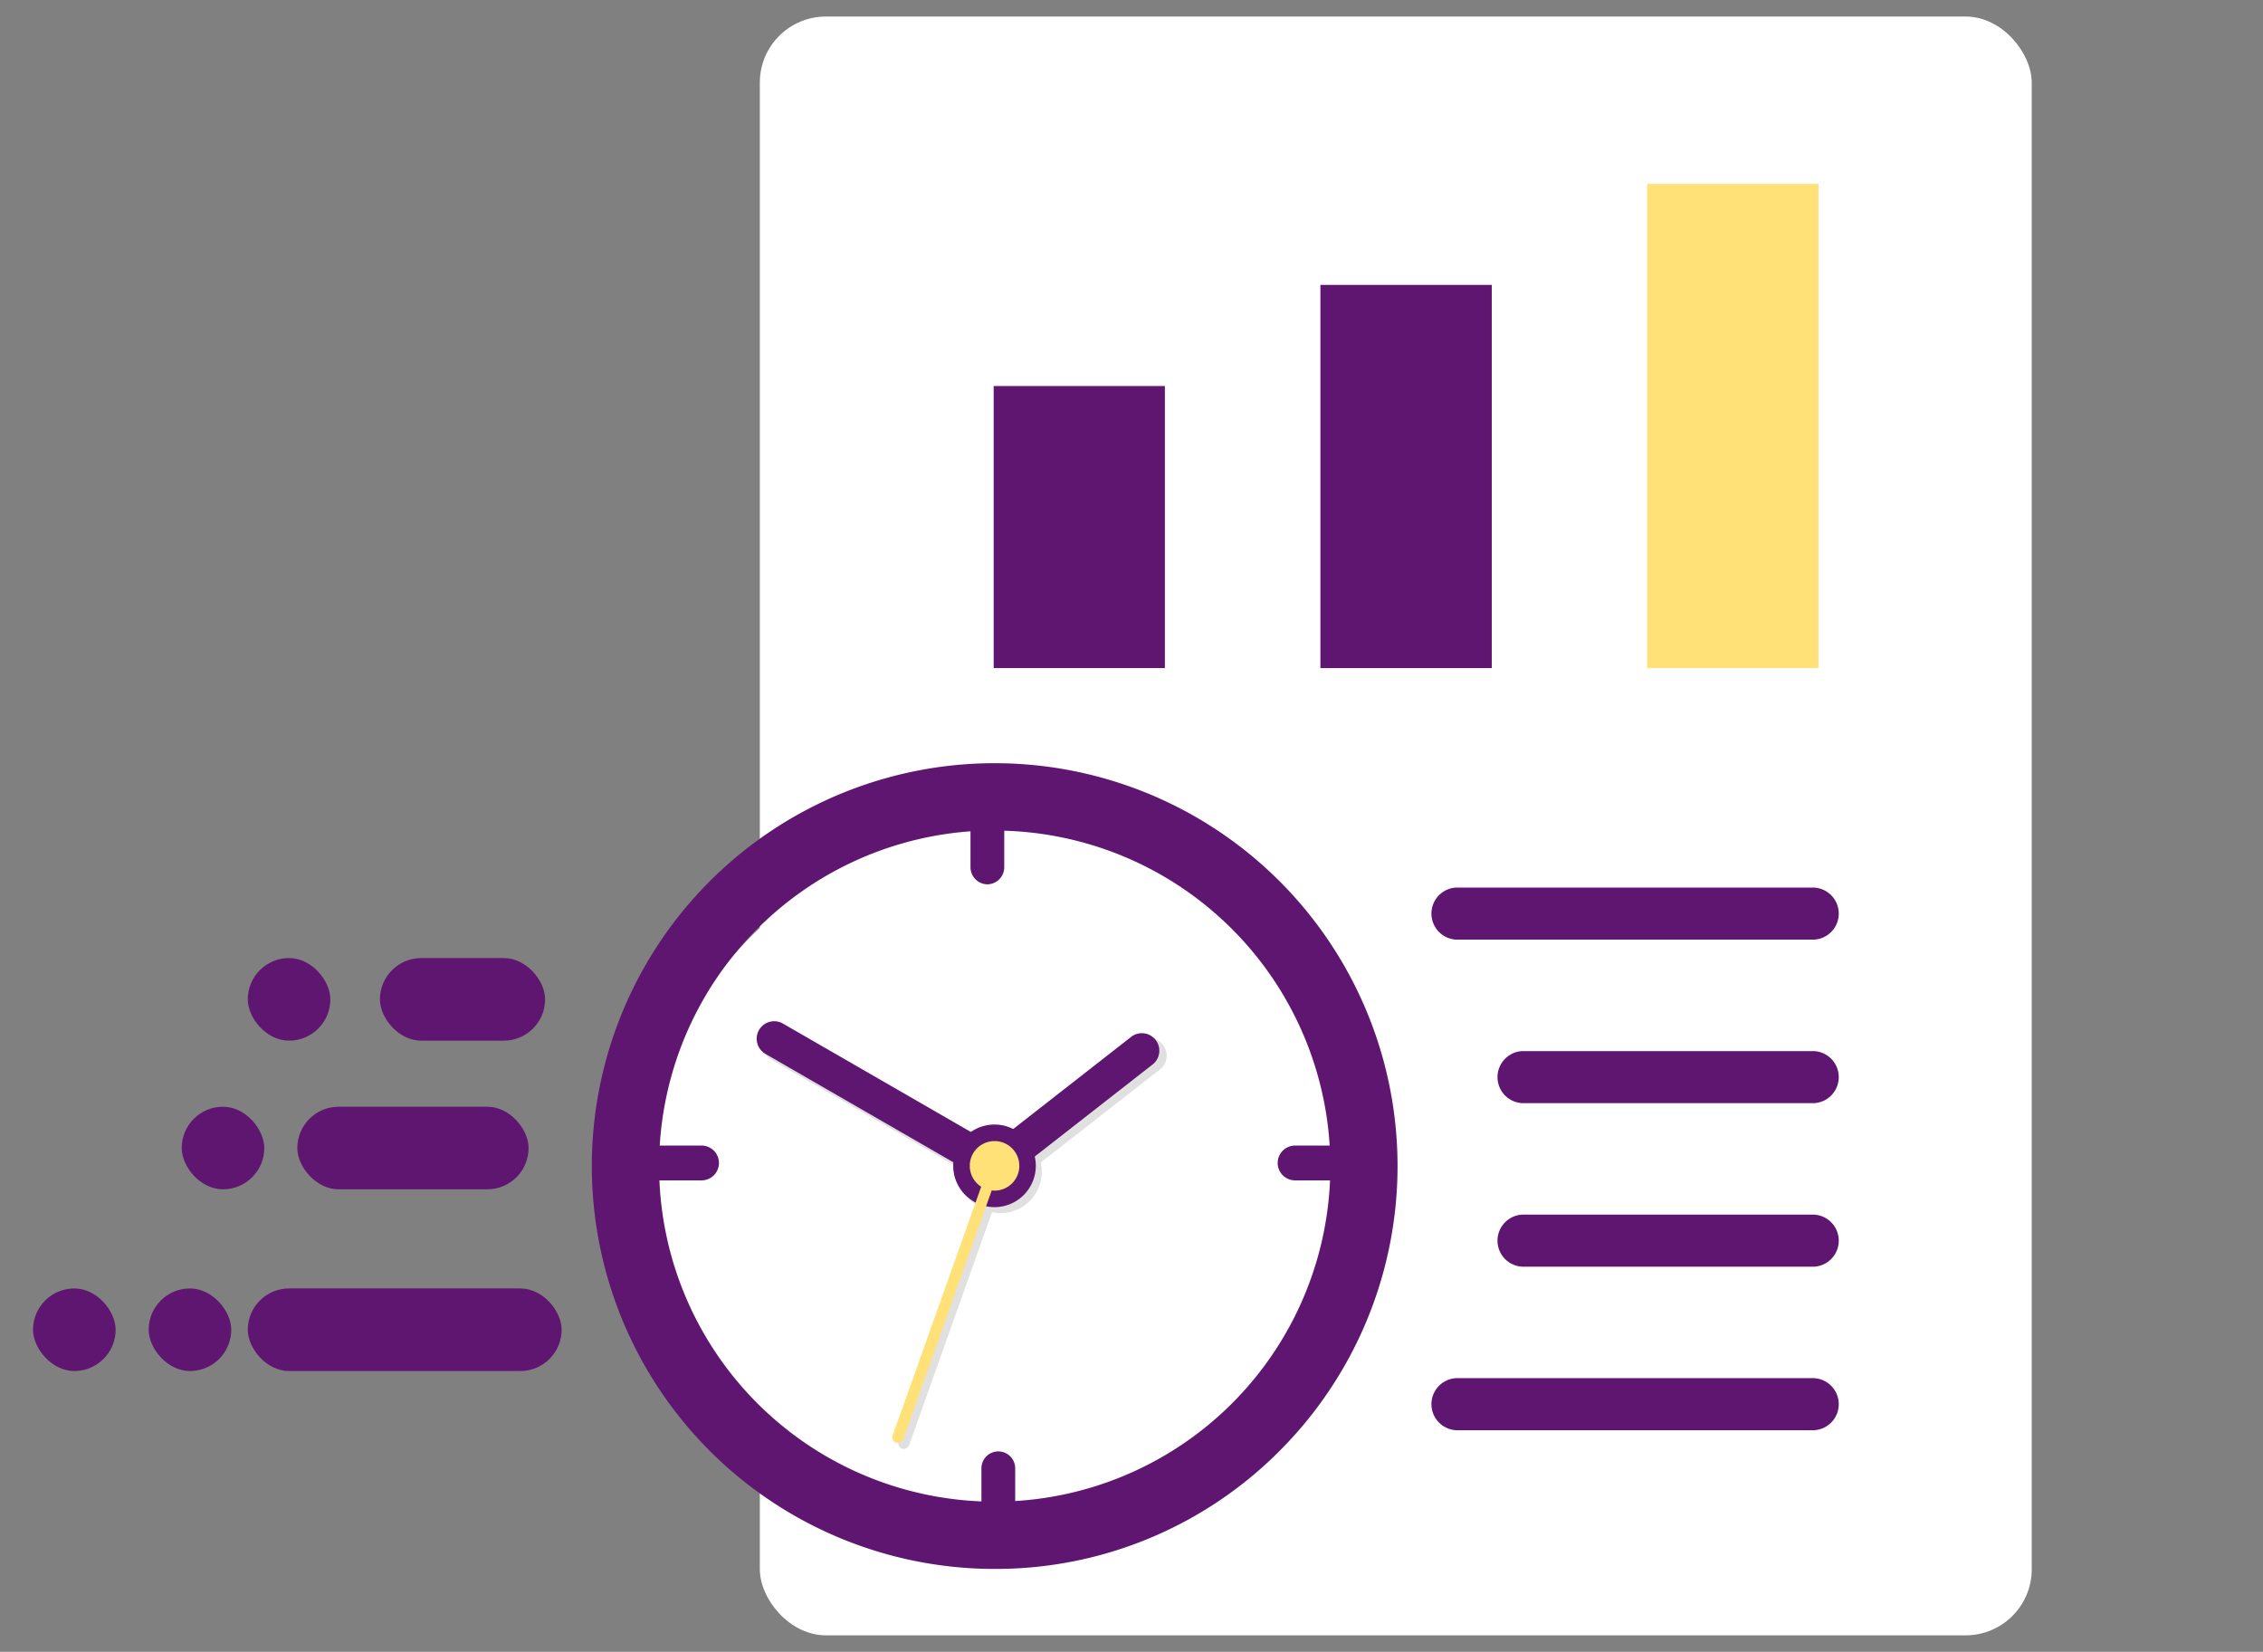 <svg xmlns="http://www.w3.org/2000/svg" width="137" height="100"><rect width="100%" height="100%" fill="#808080" stroke="none"/><defs><clipPath id="a"><path data-name="Rectangle 36970" transform="translate(331 2291)" fill="#fff" stroke="#707070" d="M0 0h137v100H0z"/></clipPath></defs><g data-name="6" transform="translate(-331 -2291)" clip-path="url(#a)"><g data-name="Group 116140" transform="translate(-719.705 -1954.857)"><g transform="translate(1083.036 4245.858)"><rect data-name="Rectangle 36981" width="77" height="98" rx="4" transform="translate(13.668 1)" fill="#fff"/><path data-name="Path 134401" d="M67.384 11.132h10.374v29.312H67.384z" fill="#ffe177"/><path data-name="Path 134402" d="M47.605 17.246h10.374v23.2H47.605z" fill="#5f1670"/><path data-name="Path 134403" d="M27.825 23.369H38.19v17.075H27.825z" fill="#5f1670"/><path data-name="Path 134404" d="M77.465 53.731a1.577 1.577 0 0 1 0 3.152h-21.64a1.578 1.578 0 0 1 0-3.152zm0 9.9a1.577 1.577 0 0 1 0 3.152h-17.64a1.578 1.578 0 0 1 0-3.152zm0 9.9a1.577 1.577 0 0 1 0 3.152h-17.64a1.578 1.578 0 0 1 0-3.152zm0 9.9a1.577 1.577 0 0 1 0 3.152h-21.64a1.578 1.578 0 0 1 0-3.152z" fill="#5f1670"/></g><g data-name="6 data"><path data-name="Path 134347" d="M1110.929 4338.059a20.824 20.824 0 1 0-20.824-20.824 20.824 20.824 0 0 0 20.824 20.824z" fill="#fff"/><g data-name="Group 116098" fill="#e0e0e0"><path data-name="Path 134348" d="M1111.274 4319.297a2.5 2.5 0 1 0-2.5-2.5 2.5 2.5 0 0 0 2.5 2.5z"/><path data-name="Path 134349" d="M1112.192 4316.268a1.057 1.057 0 0 0-.39-.39l-13.3-7.67a1.059 1.059 0 1 0-1.057 1.831l13.3 7.67a1.06 1.06 0 0 0 1.448-1.445z"/><path data-name="Path 134350" d="M1110.236 4316.585a1.059 1.059 0 0 0 1.69 1.044l8.96-7a1.059 1.059 0 1 0-1.3-1.669l-8.96 7a1.056 1.056 0 0 0-.386.625z"/><path data-name="Path 134351" d="M1111.274 4318.297a1.5 1.5 0 1 0-1.5-1.5 1.5 1.5 0 0 0 1.5 1.5z"/><path data-name="Path 134352" d="M1105.236 4333.515a.337.337 0 0 0 .506-.167l5.851-16.439a.337.337 0 0 0-.636-.226l-5.851 16.439a.338.338 0 0 0 .13.393z"/></g><path data-name="Path 134353" d="M1110.984 4318.934a2.5 2.5 0 1 0-2.571-2.431 2.5 2.5 0 0 0 2.571 2.431z" fill="#5f1670"/><path data-name="Path 134354" d="M1111.832 4315.906a1.057 1.057 0 0 0-.39-.39l-13.3-7.67a1.06 1.06 0 1 0-1.058 1.835l13.3 7.67a1.059 1.059 0 0 0 1.448-1.445z" fill="#5f1670"/><path data-name="Path 134355" d="M1109.871 4316.224a1.059 1.059 0 0 0 1.69 1.044l8.96-7a1.059 1.059 0 0 0-1.3-1.669l-8.96 7a1.056 1.056 0 0 0-.386.625z" fill="#5f1670"/><path data-name="Path 134356" d="M1110.914 4317.936a1.5 1.5 0 1 0-1.5-1.5 1.5 1.5 0 0 0 1.5 1.5z" fill="#ffe177"/><path data-name="Path 134357" d="M1104.875 4333.154a.337.337 0 0 0 .506-.167l5.851-16.439a.337.337 0 0 0-.636-.226l-5.851 16.438a.338.338 0 0 0 .13.394z" fill="#ffe177"/><path data-name="Path 134371" d="M1110.925 4340.338a23.889 23.889 0 1 1 16.892-7 23.734 23.734 0 0 1-16.892 7zm0-44.708a20.818 20.818 0 1 0 20.818 20.821 20.841 20.841 0 0 0-20.818-20.813z" fill="#5f1670" stroke="#5f1670"/><path data-name="Path 134373" d="M1111.142 4337.946a1.038 1.038 0 0 0 1.022-1.053v-2.147a1.022 1.022 0 1 0-2.044 0v2.145a1.038 1.038 0 0 0 1.022 1.055z" fill="#5f1670"/><path data-name="Path 134389" d="M1110.48 4299.393a1.038 1.038 0 0 0 1.022-1.053v-3.72a1.022 1.022 0 1 0-2.044 0v3.72a1.038 1.038 0 0 0 1.022 1.053z" fill="#5f1670"/><path data-name="Path 134374" d="M1129.076 4317.315h3.656a1.054 1.054 0 0 0 0-2.107h-3.656a1.054 1.054 0 0 0 0 2.107z" fill="#5f1670"/><path data-name="Path 134375" d="M1088.764 4317.315h4.444a1.054 1.054 0 0 0 0-2.107h-4.444a1.054 1.054 0 0 0 0 2.107z" fill="#5f1670"/></g><rect data-name="Rectangle 36974" width="19" height="5" rx="2.5" transform="translate(1065.705 4323.857)" fill="#5f1670"/><rect data-name="Rectangle 36977" width="14" height="5" rx="2.5" transform="translate(1068.705 4312.857)" fill="#5f1670"/><rect data-name="Rectangle 36980" width="10" height="5" rx="2.5" transform="translate(1073.705 4303.857)" fill="#5f1670"/><rect data-name="Rectangle 36975" width="5" height="5" rx="2.5" transform="translate(1052.705 4323.857)" fill="#5f1670"/><rect data-name="Rectangle 36976" width="5" height="5" rx="2.5" transform="translate(1059.705 4323.857)" fill="#5f1670"/><rect data-name="Rectangle 36978" width="5" height="5" rx="2.5" transform="translate(1061.705 4312.857)" fill="#5f1670"/><rect data-name="Rectangle 36979" width="5" height="5" rx="2.5" transform="translate(1065.705 4303.857)" fill="#5f1670"/></g></g></svg>